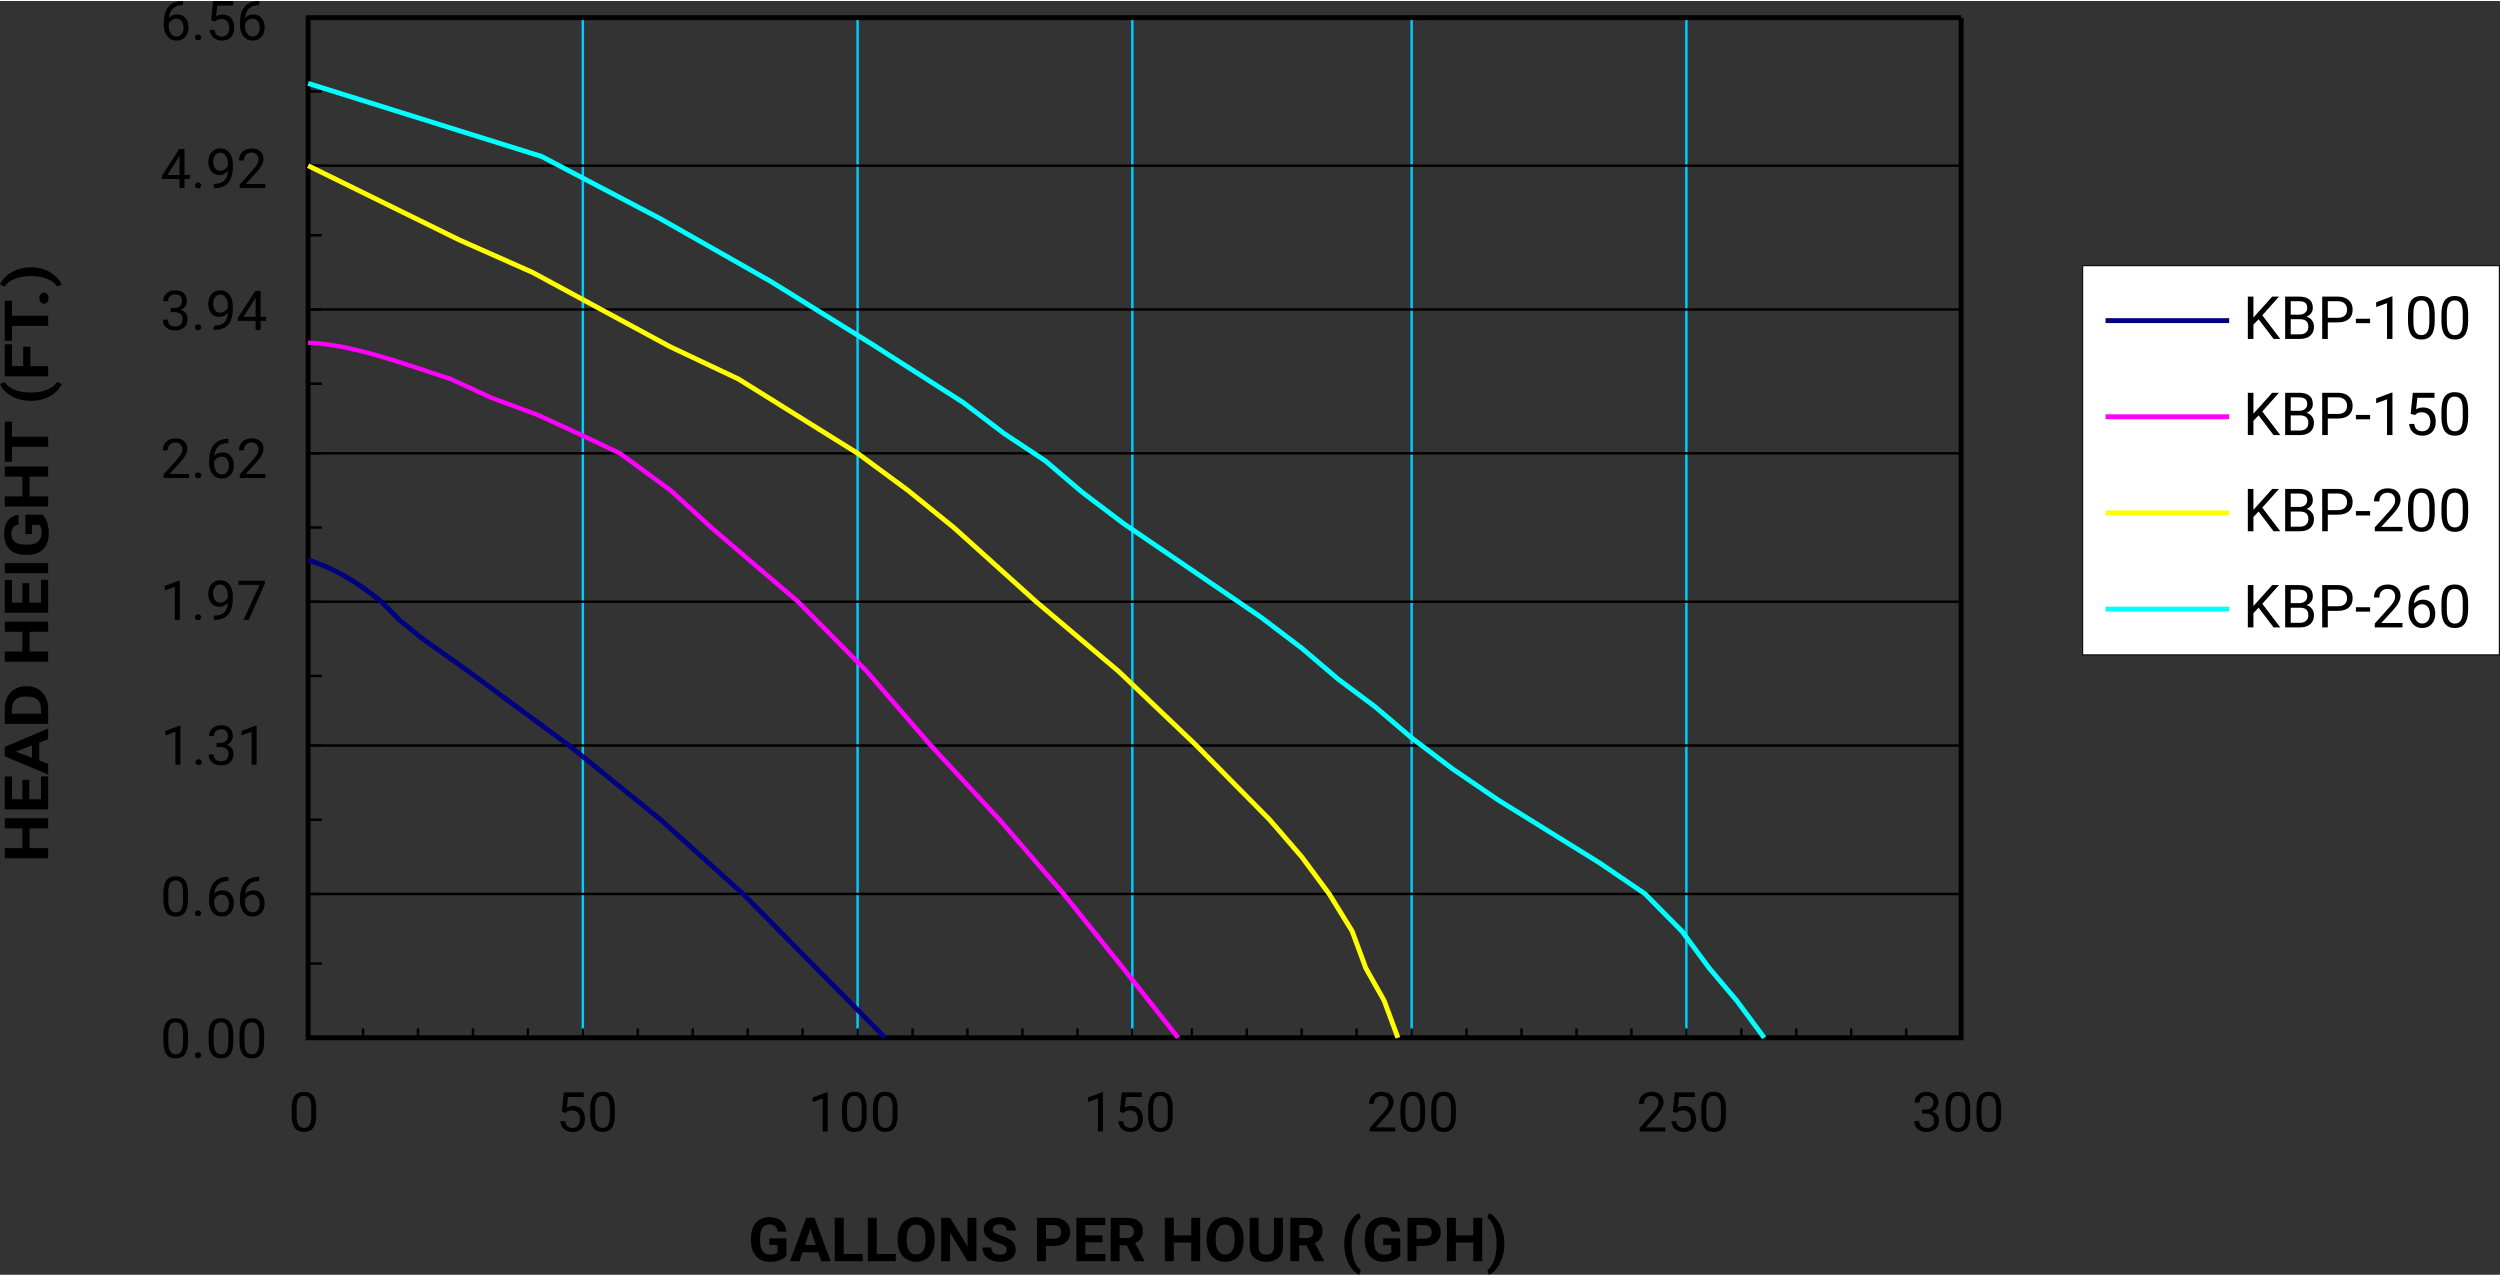 <?xml version="1.0" encoding="UTF-8"?>
<!DOCTYPE svg PUBLIC "-//W3C//DTD SVG 1.1//EN" "http://www.w3.org/Graphics/SVG/1.1/DTD/svg11.dtd">
<!-- Creator: CorelDRAW X7 -->
<svg xmlns="http://www.w3.org/2000/svg" xml:space="preserve" width="680px" height="347px" version="1.1" style="shape-rendering:geometricPrecision; text-rendering:geometricPrecision; image-rendering:optimizeQuality; fill-rule:evenodd; clip-rule:evenodd"
viewBox="0 0 679768 346350"
 xmlns:xlink="http://www.w3.org/1999/xlink">
 <rect x="0" y="0" width="679768" height="346350" fill="#333333" stroke="none"/>
 <defs>
  <style type="text/css">
   <![CDATA[
    .str3 {stroke:black;stroke-width:1332.61}
    .str4 {stroke:navy;stroke-width:1332.61}
    .str6 {stroke:aqua;stroke-width:1332.61}
    .str5 {stroke:yellow;stroke-width:1332.61}
    .str1 {stroke:black;stroke-width:666.306}
    .str0 {stroke:#00CCFF;stroke-width:666.306}
    .str7 {stroke:black;stroke-width:287.826}
    .str2 {stroke:#00CCFF;stroke-width:287.826}
    .fil0 {fill:none}
    .fil1 {fill:none;fill-rule:nonzero}
    .fil5 {fill:white}
    .fil4 {fill:black;fill-rule:nonzero}
    .fil2 {fill:black;fill-rule:nonzero}
    .fil6 {fill:navy;fill-rule:nonzero}
    .fil8 {fill:aqua;fill-rule:nonzero}
    .fil3 {fill:fuchsia;fill-rule:nonzero}
    .fil7 {fill:yellow;fill-rule:nonzero}
   ]]>
  </style>
 </defs>
 <g id="Layer_x0020_1">
  <line class="fil0 str0" x1="158480" y1="4543" x2="158480" y2= "281913" />
  <line class="fil0 str0" x1="233183" y1="4543" x2="233183" y2= "281913" />
  <line class="fil0 str0" x1="307887" y1="4543" x2="307887" y2= "281913" />
  <line class="fil0 str0" x1="383835" y1="4543" x2="383835" y2= "281913" />
  <line class="fil0 str0" x1="458538" y1="4543" x2="458538" y2= "281913" />
  <line class="fil0 str1" x1="533242" y1="242811" x2="83777" y2= "242811" />
  <line class="fil0 str1" x1="533242" y1="202449" x2="83777" y2= "202449" />
  <line class="fil0 str1" x1="533242" y1="163348" x2="83777" y2= "163348" />
  <line class="fil0 str1" x1="533242" y1="122986" x2="83777" y2= "122986" />
  <line class="fil0 str1" x1="533242" y1="83884" x2="83777" y2= "83884" />
  <line class="fil0 str1" x1="533242" y1="44783" x2="83777" y2= "44783" />
  <g>
   <line class="fil1 str2" x1="533242" y1="4421" x2="83777" y2= "4421" />
  </g>
  <polyline class="fil0 str3" points="533242,4543 533242,281913 83777,281913 83777,4543 533242,4543 "/>
  <g>
   <polygon class="fil2" points="98387,281913 98387,279390 99047,279390 99047,281913 "/>
  </g>
  <g>
   <polygon class="fil2" points="113328,281913 113328,279390 113988,279390 113988,281913 "/>
  </g>
  <g>
   <polygon class="fil2" points="128269,281913 128269,279390 128928,279390 128928,281913 "/>
  </g>
  <g>
   <polygon class="fil2" points="143209,281913 143209,279390 143869,279390 143869,281913 "/>
  </g>
  <g>
   <polygon class="fil2" points="158150,281913 158150,279390 158810,279390 158810,281913 "/>
  </g>
  <g>
   <polygon class="fil2" points="173091,281913 173091,279390 173750,279390 173750,281913 "/>
  </g>
  <g>
   <polygon class="fil2" points="188032,281913 188032,279390 188691,279390 188691,281913 "/>
  </g>
  <g>
   <polygon class="fil2" points="202972,281913 202972,279390 203632,279390 203632,281913 "/>
  </g>
  <g>
   <polygon class="fil2" points="217913,281913 217913,279390 218573,279390 218573,281913 "/>
  </g>
  <g>
   <polygon class="fil2" points="232854,281913 232854,279390 233513,279390 233513,281913 "/>
  </g>
  <g>
   <polygon class="fil2" points="247794,281913 247794,279390 248454,279390 248454,281913 "/>
  </g>
  <g>
   <polygon class="fil2" points="262735,281913 262735,279390 263394,279390 263394,281913 "/>
  </g>
  <g>
   <polygon class="fil2" points="277675,281913 277675,279390 278335,279390 278335,281913 "/>
  </g>
  <g>
   <polygon class="fil2" points="292616,281913 292616,279390 293275,279390 293275,281913 "/>
  </g>
  <g>
   <polygon class="fil2" points="307557,281913 307557,279390 308216,279390 308216,281913 "/>
  </g>
  <g>
   <polygon class="fil2" points="323742,281913 323742,279390 324402,279390 324402,281913 "/>
  </g>
  <g>
   <polygon class="fil2" points="338683,281913 338683,279390 339343,279390 339343,281913 "/>
  </g>
  <g>
   <polygon class="fil2" points="353624,281913 353624,279390 354283,279390 354283,281913 "/>
  </g>
  <g>
   <polygon class="fil2" points="368564,281913 368564,279390 369224,279390 369224,281913 "/>
  </g>
  <g>
   <polygon class="fil2" points="383505,281913 383505,279390 384165,279390 384165,281913 "/>
  </g>
  <g>
   <polygon class="fil2" points="398446,281913 398446,279390 399105,279390 399105,281913 "/>
  </g>
  <g>
   <polygon class="fil2" points="413387,281913 413387,279390 414046,279390 414046,281913 "/>
  </g>
  <g>
   <polygon class="fil2" points="428327,281913 428327,279390 428987,279390 428987,281913 "/>
  </g>
  <g>
   <polygon class="fil2" points="443268,281913 443268,279390 443927,279390 443927,281913 "/>
  </g>
  <g>
   <polygon class="fil2" points="458208,281913 458208,279390 458868,279390 458868,281913 "/>
  </g>
  <g>
   <polygon class="fil2" points="473149,281913 473149,279390 473809,279390 473809,281913 "/>
  </g>
  <g>
   <polygon class="fil2" points="488090,281913 488090,279390 488749,279390 488749,281913 "/>
  </g>
  <g>
   <polygon class="fil2" points="503030,281913 503030,279390 503690,279390 503690,281913 "/>
  </g>
  <g>
   <polygon class="fil2" points="517971,281913 517971,279390 518630,279390 518630,281913 "/>
  </g>
  <g>
   <polygon class="fil2" points="532912,281913 532912,279390 533571,279390 533571,281913 "/>
  </g>
  <line class="fil0 str1" x1="83777" y1="261732" x2="87512" y2= "261732" />
  <line class="fil0 str1" x1="83777" y1="242811" x2="87512" y2= "242811" />
  <line class="fil0 str1" x1="83777" y1="222630" x2="87512" y2= "222630" />
  <line class="fil0 str1" x1="83777" y1="202449" x2="87512" y2= "202449" />
  <line class="fil0 str1" x1="83777" y1="183530" x2="87512" y2= "183530" />
  <line class="fil0 str1" x1="83777" y1="163348" x2="87512" y2= "163348" />
  <line class="fil0 str1" x1="83777" y1="143167" x2="87512" y2= "143167" />
  <line class="fil0 str1" x1="83777" y1="122986" x2="87512" y2= "122986" />
  <line class="fil0 str1" x1="83777" y1="104066" x2="87512" y2= "104066" />
  <line class="fil0 str1" x1="83777" y1="83884" x2="87512" y2= "83884" />
  <line class="fil0 str1" x1="83777" y1="63703" x2="87512" y2= "63703" />
  <line class="fil0 str1" x1="83777" y1="44783" x2="87512" y2= "44783" />
  <line class="fil0 str1" x1="83777" y1="24602" x2="87512" y2= "24602" />
  <line class="fil0 str1" x1="83777" y1="4421" x2="87512" y2= "4421" />
  <path class="fil0 str4" d="M240654 281913l-18676 -18920 -9961 -10091 -9960 -10091 -22411 -20181 -24901 -20181 -13696 -10090 -13695 -10091 -12451 -8829 -6225 -5046 -4980 -5045c-6051,-4944 -12523,-9054 -19921,-11329"/>
  <g>
   <path class="fil3" d="M305941 262652l14941 18920 -1090 682 -14941 -18920 1088 -686 2 4zm-2 -4l-3 -3 5 7 -2 -4zm-16186 -20181l16186 20181 -1085 689 -16186 -20181 1071 -706 14 17zm-14 -17l5 6 9 11 -14 -17zm-17431 -20181l17431 20181 -1057 723 -17430 -20181 1042 -739 14 16zm-14 -16l9 10 5 6 -14 -16zm-18675 -20181l18675 20181 -1029 754 -18675 -20181 -14 -16 1043 -738zm-1029 754l-9 -10 -5 -6 14 16zm-16388 -20919l17431 20181 -1057 722 -17431 -20180 1029 -753 28 30zm-28 -30l17 18 11 12 -28 -30zm-18676 -18920l18676 18920 -1001 783 -18676 -18921 962 -819 39 37zm-39 -37l20 17 19 20 -39 -37zm-23614 -20181l23614 20181 -923 856 -23614 -20182 -17 -14 940 -841zm-923 855l-9 -7 -8 -7 17 14zm-10081 -10931l11020 10090 -956 827 -11019 -10090 900 -872 55 45zm-55 -45l28 20 27 25 -55 -45zm-13824 -10091l13824 10091 -845 917 -13825 -10091 737 -982 109 65zm-109 -65l59 28 50 37 -109 -65zm-11025 -5230l11025 5230 -627 1047 -11025 -5231 619 -1050 8 4zm-8 -4l8 4 -21 -10 13 6zm-11369 -5230l11369 5230 -611 1054 -11370 -5230 562 -1074 50 20zm-50 -20l27 10 23 10 -50 -20zm-12403 -4577l12403 4577 -511 1095 -12403 -4577 -51 -20 562 -1075zm-511 1095l-27 -10 -24 -10 51 20zm-10808 -6303l11369 5229 -612 1054 -11369 -5230 531 -1085 81 32zm-81 -32l42 13 39 19 -81 -32zm-38844 -8633l45 -1186 1159 51 1172 81 1186 110 1197 137 1209 163 1218 188 1227 211 1236 234 1242 253 1248 273 1252 291 1256 307 1259 322 1261 336 1260 348 1260 359 1258 369 1255 378 1251 384 1246 390 1240 395 1233 397 1224 399 1214 399 1204 399 1192 396 1179 392 1165 387 1150 381 1133 372 1116 364 1097 353 -450 1117 -1103 -356 -1120 -365 -1136 -373 -1152 -382 -1166 -387 -1179 -392 -1191 -396 -1202 -398 -1212 -398 -1220 -398 -1227 -396 -1234 -392 -1239 -388 -1244 -382 -1246 -375 -1248 -366 -1248 -356 -1249 -345 -1247 -332 -1244 -319 -1240 -302 -1235 -287 -1229 -269 -1221 -249 -1213 -229 -1203 -207 -1192 -184 -1180 -159 -1167 -134 -1152 -107 -1136 -78 -1119 -49z"/>
  </g>
  <polyline class="fil0 str5" points="380100,281913 376365,271822 371384,262993 367649,252902 361424,242811 353954,232721 345238,222630 325317,202449 304151,182268 281740,163348 259329,143167 246879,133076 233183,122986 216997,112895 200812,102804 182136,93975 163460,83884 144784,73794 124863,64965 83777,44783 "/>
  <polyline class="fil0 str6" points="479704,281913 472234,271822 464763,262993 457293,252902 447333,242812 434882,234324 421187,225835 407491,217348 395040,208859 383835,200371 373875,191883 363914,184456 353954,175968 342748,167480 330297,158991 317847,150504 305396,142015 294191,133527 284231,125039 273025,117612 261819,109123 236918,93208 209527,76232 194586,67744 179646,59256 147274,42279 83777,22414 "/>
  <polygon class="fil4" points="13099,222218 13099,224975 8035,224975 8035,230351 13099,230351 13099,233108 1295,233108 1295,230351 6076,230351 6076,224975 1295,224975 1295,222218 "/>
  <polygon id="1" class="fil4" points="7968,211764 7968,217056 11139,217056 11139,210845 13099,210845 13099,219812 1295,219812 1295,210864 3270,210864 3270,217056 6076,217056 6076,211764 "/>
  <path id="2" class="fil4" d="M10675 201675l0 4833 2424 919 0 2929 -11804 -4977 0 -2556 11804 -5009 0 2932 -2424 929zm-1976 4089l0 -3346 -4422 1681 4422 1665z"/>
  <path id="3" class="fil4" d="M13099 196565l-11804 0 0 -4115c0,-1176 233,-2230 700,-3158 467,-928 1134,-1653 1995,-2174 863,-520 1842,-780 2938,-780l545 0c1096,0 2073,257 2925,768 855,511 1516,1232 1987,2164 470,932 708,1982 714,3152l0 4143zm-9829 -2756l7869 0 0 -1333c0,-1076 -309,-1901 -929,-2472 -623,-568 -1511,-860 -2665,-872l-622 0c-1198,0 -2109,282 -2725,847 -618,561 -928,1386 -928,2471l0 1359z"/>
  <polygon id="4" class="fil4" points="13099,168762 13099,171518 8035,171518 8035,176894 13099,176894 13099,179651 1295,179651 1295,176894 6076,176894 6076,171518 1295,171518 1295,168762 "/>
  <polygon id="5" class="fil4" points="7968,158308 7968,163599 11139,163599 11139,157389 13099,157389 13099,166356 1295,166356 1295,157407 3270,157407 3270,163599 6076,163599 6076,158308 "/>
  <polygon id="6" class="fil4" points="13099,152841 13099,155595 1295,155595 1295,152841 "/>
  <path id="7" class="fil4" d="M11607 139702c526,496 933,1195 1223,2105 291,906 435,1910 435,3011 0,1160 -224,2173 -670,3048 -445,872 -1093,1547 -1942,2020 -850,477 -1849,718 -2994,731l-803 0c-1178,0 -2199,-226 -3063,-674 -863,-452 -1521,-1101 -1978,-1948 -457,-850 -686,-1844 -686,-2983 0,-1587 335,-2826 1001,-3723 667,-894 1639,-1424 2911,-1587l0 2682c-675,122 -1170,395 -1482,812 -314,421 -471,998 -471,1735 0,934 310,1650 932,2139 623,489 1547,740 2776,743l752 0c1240,0 2175,-263 2808,-797 634,-533 949,-1314 949,-2343 0,-1038 -193,-1775 -583,-2217l-2039 0 0 2509 -1793 0 0 -5263 4717 0z"/>
  <polygon id="8" class="fil4" points="13099,126577 13099,129333 8035,129333 8035,134709 13099,134709 13099,137466 1295,137466 1295,134709 6076,134709 6076,129333 1295,129333 1295,126577 "/>
  <polygon id="9" class="fil4" points="3270,114366 3270,118466 13099,118466 13099,121222 3270,121222 3270,125265 1295,125265 1295,114366 "/>
  <path id="10" class="fil4" d="M8298 108718c-1237,0 -2416,-188 -3533,-562 -1118,-373 -2109,-925 -2969,-1652 -863,-731 -1461,-1522 -1796,-2372l1265 -514c583,894 1485,1593 2706,2095 1222,502 2647,753 4280,753l252 0c1635,0 3068,-248 4294,-744 1226,-495 2142,-1198 2747,-2104l1240 514c-329,835 -913,1609 -1746,2331 -836,718 -1798,1267 -2888,1649 -1094,380 -2233,580 -3420,606l-432 0z"/>
  <polygon id="11" class="fil4" points="8268,94008 8268,99299 13099,99299 13099,102056 1295,102056 1295,93346 3270,93346 3270,99299 6308,99299 6308,94008 "/>
  <polygon id="12" class="fil4" points="3270,81490 3270,85590 13099,85590 13099,88346 3270,88346 3270,92389 1295,92389 1295,81490 "/>
  <path id="13" class="fil4" d="M11945 82321c-371,0 -676,-141 -905,-426 -233,-285 -349,-640 -349,-1070 0,-436 116,-796 349,-1079 229,-285 534,-429 905,-429 365,0 664,141 893,423 230,282 343,643 343,1085 0,436 -113,794 -343,1076 -229,279 -528,420 -893,420z"/>
  <path id="14" class="fil4" d="M8486 72417c1220,0 2396,200 3525,599 1129,398 2125,969 2991,1718 864,747 1458,1547 1782,2397l-1240 514c-578,-869 -1469,-1556 -2675,-2057 -1204,-502 -2590,-763 -4156,-782l-431 0c-1614,0 -3039,251 -4270,750 -1231,499 -2155,1195 -2773,2089l-1239 -514c318,-831 897,-1619 1735,-2356 835,-737 1812,-1311 2924,-1719 1113,-407 2267,-621 3462,-639l365 0z"/>
  <g>
   <polygon class="fil5" points="566289,177802 566289,71973 679589,71973 679589,177802 "/>
   <polygon id="1" class="fil1 str7" points="566289,177802 566289,71973 679589,71973 679589,177802 "/>
  </g>
  <g>
   <polygon class="fil6" points="606130,87580 572514,87580 572514,86247 606130,86247 "/>
  </g>
  <polygon class="fil2" points="614126,86541 612721,88003 612721,91892 611203,91892 611203,80385 612721,80385 612721,86077 617833,80385 619667,80385 615138,85467 620023,91892 618205,91892 "/>
  <path id="1" class="fil2" d="M621350 91892l0 -11507 3762 0c1249,0 2188,260 2816,777 629,516 944,1282 944,2296 0,537 -150,1014 -458,1427 -305,415 -720,736 -1249,962 623,173 1114,505 1475,990 362,489 540,1069 540,1740 0,1033 -334,1842 -1003,2430 -669,591 -1613,885 -2835,885l-3992 0zm1518 -5357l0 4111 2504 0c706,0 1265,-181 1672,-545 407,-364 612,-866 612,-1502 0,-1376 -752,-2064 -2260,-2064l-2528 0zm0 -1246l2291 0c663,0 1194,-167 1594,-499 396,-332 596,-780 596,-1348 0,-634 -187,-1093 -553,-1379 -370,-288 -931,-431 -1684,-431l-2244 0 0 3657z"/>
  <path id="2" class="fil2" d="M632943 87393l0 4499 -1516 0 0 -11507 4242 0c1260,0 2245,322 2960,966 714,642 1070,1495 1070,2554 0,1117 -347,1977 -1046,2582 -699,604 -1700,906 -2999,906l-2711 0zm0 -1246l2726 0c813,0 1433,-192 1865,-575 431,-380 647,-933 647,-1656 0,-685 -216,-1232 -647,-1645 -432,-410 -1026,-623 -1778,-639l-2813 0 0 4515z"/>
  <polygon id="3" class="fil2" points="644447,87603 640589,87603 640589,86406 644447,86406 "/>
  <polygon id="4" class="fil2" points="650524,91892 649053,91892 649053,82152 646105,83234 646105,81907 650294,80337 650524,80337 "/>
  <path id="5" class="fil2" d="M662019 86986c0,1712 -291,2986 -877,3819 -585,834 -1499,1249 -2740,1249 -1230,0 -2136,-407 -2727,-1222 -590,-815 -895,-2031 -917,-3649l0 -1953c0,-1694 291,-2951 877,-3774 585,-822 1502,-1232 2751,-1232 1238,0 2149,396 2732,1189 585,793 885,2018 901,3674l0 1899zm-1462 -2007c0,-1238 -173,-2142 -520,-2708 -348,-567 -899,-850 -1651,-850 -750,0 -1295,283 -1638,847 -342,564 -517,1430 -528,2600l0 2342c0,1246 181,2163 542,2756 359,593 906,890 1640,890 720,0 1257,-280 1608,-839 350,-558 531,-1437 547,-2640l0 -2398z"/>
  <path id="6" class="fil2" d="M671106 86986c0,1712 -292,2986 -877,3819 -585,834 -1499,1249 -2740,1249 -1230,0 -2136,-407 -2727,-1222 -591,-815 -895,-2031 -917,-3649l0 -1953c0,-1694 291,-2951 876,-3774 586,-822 1503,-1232 2752,-1232 1238,0 2149,396 2732,1189 585,793 885,2018 901,3674l0 1899zm-1462 -2007c0,-1238 -173,-2142 -521,-2708 -347,-567 -898,-850 -1650,-850 -750,0 -1295,283 -1638,847 -342,564 -518,1430 -528,2600l0 2342c0,1246 180,2163 542,2756 359,593 906,890 1640,890 720,0 1257,-280 1608,-839 350,-558 531,-1437 547,-2640l0 -2398z"/>
  <g>
   <polygon class="fil3" points="606130,113726 572514,113726 572514,112393 606130,112393 "/>
  </g>
  <polygon class="fil2" points="614126,112687 612721,114148 612721,118038 611203,118038 611203,106531 612721,106531 612721,112222 617833,106531 619667,106531 615138,111613 620023,118038 618205,118038 "/>
  <path id="1" class="fil2" d="M621350 118038l0 -11507 3762 0c1249,0 2188,259 2816,777 629,515 944,1281 944,2296 0,536 -150,1014 -458,1426 -305,416 -720,737 -1249,963 623,173 1114,505 1475,990 362,488 540,1068 540,1740 0,1033 -334,1842 -1003,2430 -669,591 -1613,885 -2835,885l-3992 0zm1518 -5357l0 4111 2504 0c706,0 1265,-181 1672,-545 407,-365 612,-866 612,-1503 0,-1375 -752,-2063 -2260,-2063l-2528 0zm0 -1246l2291 0c663,0 1194,-167 1594,-499 396,-332 596,-780 596,-1349 0,-634 -187,-1092 -553,-1378 -370,-289 -931,-432 -1684,-432l-2244 0 0 3658z"/>
  <path id="2" class="fil2" d="M632943 113539l0 4499 -1516 0 0 -11507 4242 0c1260,0 2245,321 2960,966 714,642 1070,1494 1070,2554 0,1117 -347,1977 -1046,2582 -699,604 -1700,906 -2999,906l-2711 0zm0 -1246l2726 0c813,0 1433,-192 1865,-575 431,-380 647,-933 647,-1656 0,-685 -216,-1233 -647,-1645 -432,-410 -1026,-623 -1778,-640l-2813 0 0 4516z"/>
  <polygon id="3" class="fil2" points="644447,113749 640589,113749 640589,112552 644447,112552 "/>
  <polygon id="4" class="fil2" points="650524,118038 649053,118038 649053,108298 646105,109380 646105,108053 650294,106483 650524,106483 "/>
  <path id="5" class="fil2" d="M655478 112274l583 -5743 5896 0 0 1360 -4656 0 -347 3134c563,-332 1205,-496 1920,-496 1049,0 1883,345 2498,1038 617,693 925,1629 925,2808 0,1187 -321,2120 -960,2802 -639,683 -1535,1022 -2684,1022 -1017,0 -1845,-282 -2490,-846 -642,-564 -1009,-1344 -1097,-2339l1383 0c89,658 324,1154 704,1486 378,335 879,502 1500,502 679,0 1214,-232 1602,-696 386,-461 580,-1100 580,-1918 0,-768 -210,-1383 -629,-1850 -418,-467 -976,-699 -1672,-699 -637,0 -1138,141 -1500,418l-388 319 -1168 -302z"/>
  <path id="6" class="fil2" d="M671106 113132c0,1712 -292,2985 -877,3819 -585,833 -1499,1248 -2740,1248 -1230,0 -2136,-407 -2727,-1221 -591,-815 -895,-2031 -917,-3650l0 -1953c0,-1693 291,-2950 876,-3773 586,-823 1503,-1233 2752,-1233 1238,0 2149,397 2732,1190 585,793 885,2017 901,3674l0 1899zm-1462 -2007c0,-1239 -173,-2142 -521,-2708 -347,-567 -898,-850 -1650,-850 -750,0 -1295,283 -1638,847 -342,564 -518,1429 -528,2600l0 2341c0,1247 180,2163 542,2757 359,593 906,890 1640,890 720,0 1257,-281 1608,-839 350,-558 531,-1438 547,-2641l0 -2397z"/>
  <g>
   <polygon class="fil7" points="606130,139872 572514,139872 572514,138540 606130,138540 "/>
  </g>
  <polygon class="fil2" points="614126,138833 612721,140295 612721,144185 611203,144185 611203,132678 612721,132678 612721,138369 617833,132678 619667,132678 615138,137760 620023,144185 618205,144185 "/>
  <path id="1" class="fil2" d="M621350 144185l0 -11507 3762 0c1249,0 2188,259 2816,777 629,515 944,1281 944,2295 0,537 -150,1015 -458,1427 -305,416 -720,737 -1249,963 623,173 1114,505 1475,990 362,488 540,1068 540,1740 0,1033 -334,1842 -1003,2430 -669,591 -1613,885 -2835,885l-3992 0zm1518 -5357l0 4110 2504 0c706,0 1265,-180 1672,-545 407,-364 612,-865 612,-1502 0,-1375 -752,-2063 -2260,-2063l-2528 0zm0 -1246l2291 0c663,0 1194,-167 1594,-499 396,-332 596,-780 596,-1349 0,-634 -187,-1092 -553,-1378 -370,-289 -931,-432 -1684,-432l-2244 0 0 3658z"/>
  <path id="2" class="fil2" d="M632943 139686l0 4499 -1516 0 0 -11507 4242 0c1260,0 2245,321 2960,966 714,642 1070,1494 1070,2554 0,1117 -347,1977 -1046,2581 -699,604 -1700,907 -2999,907l-2711 0zm0 -1247l2726 0c813,0 1433,-191 1865,-574 431,-380 647,-933 647,-1656 0,-685 -216,-1233 -647,-1645 -432,-411 -1026,-624 -1778,-640l-2813 0 0 4515z"/>
  <polygon id="3" class="fil2" points="644447,139896 640589,139896 640589,138699 644447,138699 "/>
  <path id="4" class="fil2" d="M653256 144185l-7539 0 0 -1055 3984 -4426c591,-669 998,-1214 1222,-1632 223,-421 334,-855 334,-1303 0,-601 -180,-1092 -545,-1478 -364,-386 -847,-577 -1453,-577 -729,0 -1293,207 -1695,620 -404,415 -604,993 -604,1729l-1464 0c0,-1057 342,-1915 1025,-2568 682,-652 1594,-979 2738,-979 1068,0 1915,281 2535,842 623,561 933,1308 933,2241 0,1133 -720,2482 -2166,4046l-3080 3342 5775 0 0 1198z"/>
  <path id="5" class="fil2" d="M662019 139278c0,1713 -291,2986 -877,3820 -585,833 -1499,1248 -2740,1248 -1230,0 -2136,-407 -2727,-1221 -590,-815 -895,-2031 -917,-3650l0 -1953c0,-1693 291,-2950 877,-3773 585,-823 1502,-1233 2751,-1233 1238,0 2149,397 2732,1190 585,793 885,2017 901,3674l0 1898zm-1462 -2007c0,-1238 -173,-2141 -520,-2707 -348,-567 -899,-850 -1651,-850 -750,0 -1295,283 -1638,847 -342,564 -517,1429 -528,2600l0 2341c0,1246 181,2163 542,2757 359,593 906,890 1640,890 720,0 1257,-281 1608,-839 350,-558 531,-1438 547,-2641l0 -2398z"/>
  <path id="6" class="fil2" d="M671106 139278c0,1713 -292,2986 -877,3820 -585,833 -1499,1248 -2740,1248 -1230,0 -2136,-407 -2727,-1221 -591,-815 -895,-2031 -917,-3650l0 -1953c0,-1693 291,-2950 876,-3773 586,-823 1503,-1233 2752,-1233 1238,0 2149,397 2732,1190 585,793 885,2017 901,3674l0 1898zm-1462 -2007c0,-1238 -173,-2141 -521,-2707 -347,-567 -898,-850 -1650,-850 -750,0 -1295,283 -1638,847 -342,564 -518,1429 -528,2600l0 2341c0,1246 180,2163 542,2757 359,593 906,890 1640,890 720,0 1257,-281 1608,-839 350,-558 531,-1438 547,-2641l0 -2398z"/>
  <g>
   <polygon class="fil8" points="606130,166018 572514,166018 572514,164686 606130,164686 "/>
  </g>
  <polygon class="fil2" points="614126,164979 612721,166441 612721,170330 611203,170330 611203,158824 612721,158824 612721,164515 617833,158824 619667,158824 615138,163906 620023,170330 618205,170330 "/>
  <path id="1" class="fil2" d="M621350 170330l0 -11506 3762 0c1249,0 2188,259 2816,777 629,515 944,1281 944,2295 0,537 -150,1014 -458,1427 -305,415 -720,736 -1249,963 623,172 1114,504 1475,990 362,488 540,1068 540,1739 0,1033 -334,1843 -1003,2431 -669,590 -1613,884 -2835,884l-3992 0zm1518 -5357l0 4111 2504 0c706,0 1265,-181 1672,-545 407,-364 612,-866 612,-1502 0,-1376 -752,-2064 -2260,-2064l-2528 0zm0 -1246l2291 0c663,0 1194,-167 1594,-499 396,-331 596,-779 596,-1348 0,-634 -187,-1093 -553,-1378 -370,-289 -931,-432 -1684,-432l-2244 0 0 3657z"/>
  <path id="2" class="fil2" d="M632943 165831l0 4499 -1516 0 0 -11506 4242 0c1260,0 2245,321 2960,966 714,641 1070,1494 1070,2554 0,1116 -347,1977 -1046,2581 -699,604 -1700,906 -2999,906l-2711 0zm0 -1246l2726 0c813,0 1433,-191 1865,-574 431,-381 647,-934 647,-1656 0,-686 -216,-1233 -647,-1646 -432,-410 -1026,-623 -1778,-639l-2813 0 0 4515z"/>
  <polygon id="3" class="fil2" points="644447,166042 640589,166042 640589,164844 644447,164844 "/>
  <path id="4" class="fil2" d="M653256 170330l-7539 0 0 -1054 3984 -4426c591,-669 998,-1214 1222,-1632 223,-421 334,-855 334,-1303 0,-602 -180,-1092 -545,-1478 -364,-386 -847,-578 -1453,-578 -729,0 -1293,208 -1695,621 -404,415 -604,993 -604,1729l-1464 0c0,-1057 342,-1915 1025,-2568 682,-653 1594,-979 2738,-979 1068,0 1915,280 2535,842 623,561 933,1308 933,2241 0,1133 -720,2481 -2166,4046l-3080 3342 5775 0 0 1197z"/>
  <path id="5" class="fil2" d="M660541 158824l0 1246 -267 0c-1138,21 -2045,356 -2719,1009 -674,652 -1065,1570 -1171,2754 607,-696 1435,-1044 2482,-1044 1001,0 1802,353 2400,1060 596,704 896,1615 896,2732 0,1184 -324,2134 -969,2846 -644,709 -1510,1065 -2594,1065 -1100,0 -1996,-423 -2679,-1268 -685,-847 -1027,-1934 -1027,-3266l0 -561c0,-2117 450,-3736 1354,-4855 903,-1120 2250,-1691 4035,-1718l259 0zm-1918 5211c-502,0 -963,148 -1384,448 -420,296 -714,671 -876,1122l0 534c0,941 213,1699 639,2276 426,575 958,863 1597,863 658,0 1176,-239 1551,-723 378,-480 566,-1111 566,-1890 0,-785 -191,-1419 -574,-1905 -380,-482 -888,-725 -1519,-725z"/>
  <path id="6" class="fil2" d="M671106 165424c0,1713 -292,2986 -877,3819 -585,834 -1499,1249 -2740,1249 -1230,0 -2136,-407 -2727,-1222 -591,-814 -895,-2031 -917,-3649l0 -1953c0,-1694 291,-2951 876,-3773 586,-823 1503,-1233 2752,-1233 1238,0 2149,396 2732,1189 585,793 885,2018 901,3674l0 1899zm-1462 -2007c0,-1238 -173,-2141 -521,-2708 -347,-566 -898,-850 -1650,-850 -750,0 -1295,284 -1638,848 -342,563 -518,1429 -528,2600l0 2341c0,1246 180,2163 542,2756 359,594 906,891 1640,891 720,0 1257,-281 1608,-839 350,-559 531,-1438 547,-2641l0 -2398z"/>
  <path class="fil2" d="M85994 302850c0,1581 -269,2756 -809,3526 -540,769 -1385,1153 -2530,1153 -1135,0 -1972,-376 -2517,-1128 -546,-752 -827,-1875 -847,-3369l0 -1803c0,-1564 269,-2724 809,-3484 541,-759 1387,-1138 2540,-1138 1143,0 1985,366 2523,1098 540,733 816,1863 831,3392l0 1753zm-1349 -1853c0,-1143 -160,-1977 -481,-2499 -321,-524 -829,-785 -1524,-785 -692,0 -1195,261 -1511,782 -317,520 -478,1320 -488,2400l0 2162c0,1150 166,1997 500,2544 331,548 837,822 1514,822 665,0 1161,-259 1484,-774 324,-516 491,-1327 506,-2438l0 -2214z"/>
  <path class="fil2" d="M152756 302058l538 -5301 5443 0 0 1255 -4298 0 -321 2893c521,-306 1113,-458 1773,-458 969,0 1738,319 2306,959 570,640 854,1504 854,2592 0,1095 -296,1957 -886,2587 -590,630 -1417,944 -2478,944 -939,0 -1703,-262 -2298,-782 -593,-520 -931,-1240 -1014,-2159l1278 0c82,608 298,1066 649,1372 349,309 812,463 1385,463 627,0 1120,-214 1479,-642 356,-426 535,-1016 535,-1771 0,-709 -194,-1277 -580,-1708 -386,-431 -901,-645 -1543,-645 -588,0 -1051,130 -1385,386l-359 294 -1078 -279z"/>
  <path id="1" class="fil2" d="M167183 302850c0,1581 -268,2756 -809,3526 -540,769 -1384,1153 -2530,1153 -1135,0 -1972,-376 -2517,-1128 -546,-752 -827,-1875 -847,-3369l0 -1803c0,-1564 269,-2724 809,-3484 541,-759 1387,-1138 2540,-1138 1143,0 1985,366 2523,1098 540,733 816,1863 831,3392l0 1753zm-1349 -1853c0,-1143 -160,-1977 -481,-2499 -321,-524 -829,-785 -1524,-785 -692,0 -1195,261 -1511,782 -317,520 -478,1320 -488,2400l0 2162c0,1150 167,1997 500,2544 331,548 837,822 1514,822 665,0 1161,-259 1484,-774 324,-516 491,-1327 506,-2438l0 -2214z"/>
  <polygon class="fil2" points="225054,307379 223696,307379 223696,298388 220975,299386 220975,298161 224842,296712 225054,296712 "/>
  <path id="1" class="fil2" d="M235666 302850c0,1581 -269,2756 -809,3526 -541,769 -1385,1153 -2530,1153 -1135,0 -1972,-376 -2518,-1128 -545,-752 -826,-1875 -846,-3369l0 -1803c0,-1564 269,-2724 809,-3484 541,-759 1387,-1138 2540,-1138 1143,0 1984,366 2522,1098 540,733 817,1863 832,3392l0 1753zm-1350 -1853c0,-1143 -159,-1977 -480,-2499 -321,-524 -829,-785 -1524,-785 -692,0 -1195,261 -1511,782 -317,520 -479,1320 -488,2400l0 2162c0,1150 166,1997 500,2544 331,548 837,822 1514,822 665,0 1160,-259 1484,-774 323,-516 490,-1327 505,-2438l0 -2214z"/>
  <path id="2" class="fil2" d="M244055 302850c0,1581 -269,2756 -810,3526 -540,769 -1384,1153 -2529,1153 -1136,0 -1972,-376 -2518,-1128 -545,-752 -826,-1875 -846,-3369l0 -1803c0,-1564 269,-2724 809,-3484 540,-759 1387,-1138 2540,-1138 1143,0 1984,366 2522,1098 540,733 817,1863 832,3392l0 1753zm-1350 -1853c0,-1143 -159,-1977 -480,-2499 -322,-524 -830,-785 -1524,-785 -693,0 -1195,261 -1512,782 -316,520 -478,1320 -488,2400l0 2162c0,1150 167,1997 501,2544 331,548 837,822 1514,822 665,0 1160,-259 1484,-774 323,-516 490,-1327 505,-2438l0 -2214z"/>
  <polygon class="fil2" points="299891,307379 298533,307379 298533,298388 295812,299386 295812,298161 299679,296712 299891,296712 "/>
  <path id="1" class="fil2" d="M304465 302058l538 -5301 5443 0 0 1255 -4298 0 -321 2893c520,-306 1113,-458 1773,-458 968,0 1738,319 2306,959 570,640 854,1504 854,2592 0,1095 -297,1957 -887,2587 -590,630 -1417,944 -2477,944 -939,0 -1704,-262 -2299,-782 -593,-520 -931,-1240 -1013,-2159l1277 0c82,608 299,1066 650,1372 348,309 812,463 1385,463 627,0 1120,-214 1478,-642 357,-426 536,-1016 536,-1771 0,-709 -194,-1277 -580,-1708 -386,-431 -902,-645 -1544,-645 -588,0 -1051,130 -1385,386l-358 294 -1078 -279z"/>
  <path id="2" class="fil2" d="M318892 302850c0,1581 -269,2756 -809,3526 -541,769 -1385,1153 -2530,1153 -1136,0 -1972,-376 -2518,-1128 -545,-752 -826,-1875 -846,-3369l0 -1803c0,-1564 269,-2724 809,-3484 541,-759 1387,-1138 2540,-1138 1143,0 1984,366 2522,1098 540,733 817,1863 832,3392l0 1753zm-1350 -1853c0,-1143 -159,-1977 -480,-2499 -322,-524 -830,-785 -1524,-785 -693,0 -1195,261 -1511,782 -317,520 -479,1320 -488,2400l0 2162c0,1150 166,1997 500,2544 331,548 837,822 1514,822 665,0 1160,-259 1484,-774 323,-516 490,-1327 505,-2438l0 -2214z"/>
  <path class="fil2" d="M379408 307379l-6960 0 0 -973 3678 -4086c545,-618 921,-1121 1128,-1507 206,-388 308,-789 308,-1203 0,-555 -167,-1008 -503,-1364 -336,-356 -782,-533 -1342,-533 -672,0 -1193,192 -1564,573 -373,383 -557,916 -557,1596l-1352 0c0,-976 316,-1768 946,-2371 630,-602 1472,-904 2527,-904 986,0 1768,260 2341,777 575,518 862,1208 862,2070 0,1045 -665,2290 -2000,3734l-2844 3086 5332 0 0 1105z"/>
  <path id="1" class="fil2" d="M387498 302850c0,1581 -269,2756 -810,3526 -540,769 -1384,1153 -2529,1153 -1136,0 -1972,-376 -2518,-1128 -545,-752 -827,-1875 -846,-3369l0 -1803c0,-1564 269,-2724 809,-3484 540,-759 1387,-1138 2540,-1138 1143,0 1984,366 2522,1098 540,733 817,1863 832,3392l0 1753zm-1350 -1853c0,-1143 -159,-1977 -481,-2499 -321,-524 -829,-785 -1523,-785 -693,0 -1196,261 -1512,782 -316,520 -478,1320 -488,2400l0 2162c0,1150 167,1997 501,2544 331,548 836,822 1514,822 664,0 1160,-259 1484,-774 323,-516 490,-1327 505,-2438l0 -2214z"/>
  <path id="2" class="fil2" d="M395887 302850c0,1581 -269,2756 -810,3526 -540,769 -1384,1153 -2529,1153 -1136,0 -1973,-376 -2518,-1128 -545,-752 -827,-1875 -846,-3369l0 -1803c0,-1564 268,-2724 809,-3484 540,-759 1387,-1138 2539,-1138 1143,0 1985,366 2523,1098 540,733 816,1863 832,3392l0 1753zm-1350 -1853c0,-1143 -159,-1977 -481,-2499 -321,-524 -829,-785 -1524,-785 -692,0 -1195,261 -1511,782 -316,520 -478,1320 -488,2400l0 2162c0,1150 167,1997 501,2544 330,548 836,822 1514,822 664,0 1160,-259 1484,-774 323,-516 490,-1327 505,-2438l0 -2214z"/>
  <path class="fil2" d="M452805 307379l-6959 0 0 -973 3677 -4086c546,-618 921,-1121 1128,-1507 207,-388 309,-789 309,-1203 0,-555 -167,-1008 -503,-1364 -336,-356 -782,-533 -1342,-533 -673,0 -1193,192 -1564,573 -374,383 -558,916 -558,1596l-1352 0c0,-976 316,-1768 946,-2371 630,-602 1472,-904 2528,-904 986,0 1768,260 2341,777 575,518 861,1208 861,2070 0,1045 -665,2290 -2000,3734l-2843 3086 5331 0 0 1105z"/>
  <path id="1" class="fil2" d="M454857 302058l538 -5301 5443 0 0 1255 -4298 0 -321 2893c520,-306 1113,-458 1773,-458 969,0 1738,319 2306,959 570,640 854,1504 854,2592 0,1095 -297,1957 -887,2587 -590,630 -1417,944 -2477,944 -939,0 -1703,-262 -2299,-782 -592,-520 -931,-1240 -1013,-2159l1277 0c82,608 299,1066 650,1372 349,309 812,463 1385,463 627,0 1120,-214 1479,-642 356,-426 535,-1016 535,-1771 0,-709 -194,-1277 -580,-1708 -386,-431 -902,-645 -1544,-645 -588,0 -1051,130 -1385,386l-358 294 -1078 -279z"/>
  <path id="2" class="fil2" d="M469284 302850c0,1581 -269,2756 -809,3526 -540,769 -1385,1153 -2530,1153 -1135,0 -1972,-376 -2517,-1128 -546,-752 -827,-1875 -847,-3369l0 -1803c0,-1564 269,-2724 809,-3484 541,-759 1387,-1138 2540,-1138 1143,0 1985,366 2522,1098 541,733 817,1863 832,3392l0 1753zm-1349 -1853c0,-1143 -160,-1977 -481,-2499 -321,-524 -829,-785 -1524,-785 -692,0 -1195,261 -1511,782 -317,520 -479,1320 -488,2400l0 2162c0,1150 166,1997 500,2544 331,548 837,822 1514,822 665,0 1160,-259 1484,-774 323,-516 490,-1327 506,-2438l0 -2214z"/>
  <path class="fil2" d="M522646 301418l1013 0c638,-10 1138,-179 1502,-505 366,-326 548,-770 548,-1325 0,-1250 -620,-1875 -1860,-1875 -583,0 -1048,167 -1397,500 -349,334 -523,777 -523,1328l-1347 0c0,-842 306,-1542 921,-2099 615,-555 1397,-835 2346,-835 1001,0 1787,267 2355,797 571,533 854,1270 854,2216 0,464 -149,912 -448,1345 -299,433 -707,759 -1222,974 585,184 1035,490 1354,919 319,425 476,948 476,1566 0,951 -312,1708 -934,2266 -623,560 -1432,839 -2428,839 -996,0 -1808,-269 -2433,-810 -625,-540 -938,-1252 -938,-2139l1357 0c0,561 184,1007 548,1340 366,336 854,503 1466,503 653,0 1150,-169 1497,-510 343,-339 518,-827 518,-1462 0,-615 -192,-1088 -571,-1417 -378,-331 -926,-500 -1641,-510l-1013 0 0 -1106z"/>
  <path id="1" class="fil2" d="M535731 302850c0,1581 -269,2756 -809,3526 -540,769 -1385,1153 -2530,1153 -1135,0 -1972,-376 -2517,-1128 -546,-752 -827,-1875 -847,-3369l0 -1803c0,-1564 269,-2724 809,-3484 541,-759 1387,-1138 2540,-1138 1143,0 1985,366 2522,1098 541,733 817,1863 832,3392l0 1753zm-1349 -1853c0,-1143 -160,-1977 -481,-2499 -321,-524 -829,-785 -1524,-785 -692,0 -1195,261 -1511,782 -317,520 -479,1320 -488,2400l0 2162c0,1150 166,1997 500,2544 331,548 837,822 1514,822 665,0 1160,-259 1484,-774 323,-516 490,-1327 506,-2438l0 -2214z"/>
  <path id="2" class="fil2" d="M544120 302850c0,1581 -269,2756 -809,3526 -541,769 -1385,1153 -2530,1153 -1135,0 -1972,-376 -2518,-1128 -545,-752 -826,-1875 -846,-3369l0 -1803c0,-1564 269,-2724 809,-3484 541,-759 1387,-1138 2540,-1138 1143,0 1984,366 2522,1098 540,733 817,1863 832,3392l0 1753zm-1350 -1853c0,-1143 -159,-1977 -480,-2499 -321,-524 -830,-785 -1524,-785 -693,0 -1195,261 -1511,782 -317,520 -479,1320 -488,2400l0 2162c0,1150 166,1997 500,2544 331,548 837,822 1514,822 665,0 1160,-259 1484,-774 323,-516 490,-1327 505,-2438l0 -2214z"/>
  <path class="fil2" d="M213837 341173c-438,526 -1055,932 -1857,1223 -800,290 -1685,434 -2656,434 -1024,0 -1917,-224 -2689,-669 -769,-446 -1364,-1093 -1782,-1943 -421,-849 -634,-1848 -645,-2994l0 -802c0,-1178 199,-2199 595,-3062 398,-864 971,-1522 1718,-1979 750,-456 1627,-686 2631,-686 1400,0 2493,335 3284,1001 789,668 1257,1639 1401,2911l-2366 0c-108,-675 -349,-1170 -717,-1483 -371,-312 -879,-470 -1530,-470 -824,0 -1455,310 -1887,932 -431,623 -653,1547 -655,2775l0 753c0,1239 232,2175 702,2808 471,634 1160,949 2067,949 916,0 1566,-193 1956,-584l0 -2039 -2213 0 0 -1793 4643 0 0 4718z"/>
  <path id="1" class="fil2" d="M222472 340240l-4264 0 -811 2424 -2584 0 4391 -11803 2255 0 4419 11803 -2587 0 -819 -2424zm-3608 -1975l2952 0 -1483 -4422 -1469 4422z"/>
  <polygon id="2" class="fil2" points="229411,340705 234573,340705 234573,342664 226979,342664 226979,330861 229411,330861 "/>
  <polygon id="3" class="fil2" points="238400,340705 243562,340705 243562,342664 235968,342664 235968,330861 238400,330861 "/>
  <path id="4" class="fil2" d="M254132 337031c0,1162 -208,2180 -617,3057 -412,877 -999,1552 -1763,2028 -766,476 -1643,714 -2631,714 -979,0 -1851,-235 -2617,-705 -769,-471 -1364,-1143 -1785,-2017 -420,-872 -633,-1876 -639,-3013l0 -584c0,-1162 208,-2186 628,-3071 418,-883 1010,-1561 1773,-2034 767,-473 1641,-711 2623,-711 985,0 1857,238 2623,711 764,473 1356,1151 1774,2034 421,885 631,1906 631,3063l0 528zm-2466 -537c0,-1239 -221,-2180 -664,-2825 -445,-644 -1076,-965 -1898,-965 -816,0 -1444,318 -1889,954 -443,636 -667,1569 -672,2797l0 576c0,1206 221,2144 666,2808 443,667 1079,999 1912,999 816,0 1442,-321 1881,-963 438,-639 659,-1574 664,-2802l0 -579z"/>
  <polygon id="5" class="fil2" points="265498,342664 263066,342664 258334,334898 258334,342664 255903,342664 255903,330861 258334,330861 263074,338644 263074,330861 265498,330861 "/>
  <path id="6" class="fil2" d="M273746 339568c0,-459 -164,-813 -488,-1060 -323,-243 -907,-503 -1751,-777 -844,-271 -1511,-542 -2003,-805 -1339,-725 -2009,-1702 -2009,-2930 0,-636 180,-1206 540,-1707 357,-501 874,-891 1547,-1173 672,-280 1427,-421 2266,-421 843,0 1593,152 2252,459 661,305 1173,736 1538,1292 362,559 545,1190 545,1898l-2429 0c0,-539 -172,-957 -512,-1259 -340,-298 -819,-448 -1436,-448 -592,0 -1054,125 -1386,377 -329,252 -493,584 -493,996 0,382 194,705 578,965 388,257 955,501 1708,728 1383,418 2390,932 3024,1549 631,617 946,1384 946,2302 0,1021 -384,1824 -1159,2405 -772,580 -1812,871 -3118,871 -911,0 -1735,-166 -2482,-498 -744,-332 -1314,-789 -1707,-1367 -390,-578 -587,-1250 -587,-2011l2440 0c0,1300 778,1950 2336,1950 575,0 1029,-116 1352,-351 324,-235 488,-564 488,-985z"/>
  <path id="7" class="fil2" d="M284392 338514l0 4150 -2432 0 0 -11803 4604 0c885,0 1665,163 2338,487 672,324 1189,786 1552,1383 362,598 542,1279 542,2042 0,1157 -396,2070 -1187,2739 -791,667 -1887,1002 -3287,1002l-2130 0zm0 -1975l2172 0c642,0 1131,-153 1472,-454 337,-302 506,-734 506,-1295 0,-578 -172,-1046 -512,-1403 -340,-357 -811,-540 -1411,-551l-2227 0 0 3703z"/>
  <polygon id="8" class="fil2" points="299767,337535 295099,337535 295099,340705 300577,340705 300577,342664 292667,342664 292667,330861 300561,330861 300561,332836 295099,332836 295099,335642 299767,335642 "/>
  <path id="9" class="fil2" d="M306371 338348l-1937 0 0 4316 -2432 0 0 -11803 4385 0c1395,0 2471,310 3227,933 758,622 1134,1499 1134,2636 0,805 -174,1478 -523,2014 -349,540 -874,969 -1583,1287l2554 4820 0 113 -2612 0 -2213 -4316zm-1937 -1976l1962 0c611,0 1085,-155 1419,-464 335,-310 504,-739 504,-1284 0,-556 -161,-991 -476,-1309 -316,-318 -800,-479 -1456,-479l-1953 0 0 3536z"/>
  <polygon id="10" class="fil2" points="326339,342664 323907,342664 323907,337601 319164,337601 319164,342664 316733,342664 316733,330861 319164,330861 319164,335642 323907,335642 323907,330861 326339,330861 "/>
  <path id="11" class="fil2" d="M338153 337031c0,1162 -208,2180 -617,3057 -412,877 -999,1552 -1763,2028 -766,476 -1643,714 -2631,714 -979,0 -1851,-235 -2617,-705 -769,-471 -1364,-1143 -1785,-2017 -420,-872 -633,-1876 -639,-3013l0 -584c0,-1162 208,-2186 628,-3071 418,-883 1010,-1561 1773,-2034 767,-473 1641,-711 2623,-711 986,0 1857,238 2623,711 764,473 1356,1151 1774,2034 421,885 631,1906 631,3063l0 528zm-2465 -537c0,-1239 -222,-2180 -665,-2825 -445,-644 -1076,-965 -1898,-965 -815,0 -1444,318 -1889,954 -443,636 -667,1569 -672,2797l0 576c0,1206 221,2144 666,2808 443,667 1080,999 1912,999 816,0 1442,-321 1881,-963 438,-639 659,-1574 665,-2802l0 -579z"/>
  <path id="12" class="fil2" d="M348855 330861l0 7777c0,1292 -404,2313 -1212,3066 -808,750 -1912,1126 -3312,1126 -1378,0 -2473,-365 -3284,-1095 -811,-728 -1223,-1732 -1240,-3008l0 -7866 2433 0 0 7789c0,774 185,1336 556,1690 370,354 882,531 1535,531 1367,0 2061,-719 2084,-2155l0 -7855 2440 0z"/>
  <path id="13" class="fil2" d="M355215 338348l-1936 0 0 4316 -2432 0 0 -11803 4385 0c1395,0 2471,310 3226,933 758,622 1135,1499 1135,2636 0,805 -175,1478 -523,2014 -349,540 -875,969 -1583,1287l2554 4820 0 113 -2612 0 -2214 -4316zm-1936 -1976l1961 0c612,0 1085,-155 1420,-464 335,-310 503,-739 503,-1284 0,-556 -160,-991 -476,-1309 -315,-318 -799,-479 -1455,-479l-1953 0 0 3536z"/>
  <path id="14" class="fil2" d="M365527 337864c0,-1237 166,-2416 496,-3533 329,-1118 816,-2109 1458,-2969 644,-863 1342,-1461 2091,-1796l454 1265c-788,583 -1405,1485 -1848,2705 -443,1223 -664,2648 -664,4281l0 251c0,1635 219,3069 656,4295 437,1225 1056,2141 1856,2747l-454 1240c-736,-330 -1419,-914 -2056,-1746 -633,-836 -1117,-1799 -1455,-2889 -335,-1093 -511,-2233 -534,-3420l0 -431z"/>
  <path id="15" class="fil2" d="M380739 341173c-437,526 -1054,932 -1856,1223 -800,290 -1685,434 -2657,434 -1023,0 -1917,-224 -2689,-669 -769,-446 -1364,-1093 -1782,-1943 -420,-849 -633,-1848 -644,-2994l0 -802c0,-1178 199,-2199 594,-3062 399,-864 972,-1522 1719,-1979 749,-456 1627,-686 2631,-686 1400,0 2493,335 3284,1001 789,668 1256,1639 1400,2911l-2366 0c-108,-675 -348,-1170 -716,-1483 -371,-312 -880,-470 -1530,-470 -825,0 -1456,310 -1887,932 -432,623 -653,1547 -656,2775l0 753c0,1239 233,2175 703,2808 470,634 1159,949 2067,949 915,0 1566,-193 1956,-584l0 -2039 -2214 0 0 -1793 4643 0 0 4718z"/>
  <path id="16" class="fil2" d="M385144 338514l0 4150 -2432 0 0 -11803 4604 0c885,0 1665,163 2338,487 672,324 1189,786 1552,1383 362,598 542,1279 542,2042 0,1157 -396,2070 -1187,2739 -791,667 -1887,1002 -3287,1002l-2130 0zm0 -1975l2172 0c642,0 1131,-153 1472,-454 337,-302 506,-734 506,-1295 0,-578 -172,-1046 -512,-1403 -340,-357 -811,-540 -1411,-551l-2227 0 0 3703z"/>
  <polygon id="17" class="fil2" points="403026,342664 400593,342664 400593,337601 395851,337601 395851,342664 393419,342664 393419,330861 395851,330861 395851,335642 400593,335642 400593,330861 403026,330861 "/>
  <path id="18" class="fil2" d="M409035 338052c0,1220 -177,2396 -529,3525 -351,1129 -854,2125 -1516,2990 -658,864 -1364,1459 -2114,1783l-453 -1240c766,-578 1372,-1469 1815,-2676 442,-1203 672,-2589 689,-4155l0 -432c0,-1613 -222,-3038 -662,-4269 -440,-1231 -1054,-2155 -1842,-2772l453 -1240c734,319 1428,896 2078,1735 650,836 1157,1812 1516,2924 360,1113 548,2266 565,3462l0 365z"/>
  <path class="fil2" d="M51119 282837c0,1581 -269,2756 -810,3526 -540,769 -1384,1153 -2529,1153 -1136,0 -1973,-376 -2518,-1128 -545,-752 -827,-1875 -847,-3369l0 -1803c0,-1564 269,-2724 810,-3484 540,-759 1387,-1138 2539,-1138 1143,0 1985,366 2523,1098 540,733 816,1863 832,3392l0 1753zm-1350 -1853c0,-1143 -159,-1977 -481,-2499 -321,-524 -829,-785 -1524,-785 -692,0 -1195,261 -1511,782 -316,520 -478,1320 -488,2400l0 2162c0,1150 167,1997 501,2544 330,548 836,822 1514,822 664,0 1160,-259 1484,-774 323,-516 490,-1327 505,-2438l0 -2214z"/>
  <path id="1" class="fil2" d="M53016 286657c0,-234 69,-426 207,-583 139,-154 348,-231 625,-231 276,0 488,77 629,231 145,157 217,349 217,583 0,221 -72,408 -217,560 -141,149 -353,224 -629,224 -277,0 -486,-75 -625,-224 -138,-152 -207,-339 -207,-560z"/>
  <path id="2" class="fil2" d="M63439 282837c0,1581 -269,2756 -809,3526 -540,769 -1385,1153 -2530,1153 -1135,0 -1972,-376 -2517,-1128 -546,-752 -827,-1875 -847,-3369l0 -1803c0,-1564 269,-2724 809,-3484 541,-759 1387,-1138 2540,-1138 1143,0 1985,366 2522,1098 541,733 817,1863 832,3392l0 1753zm-1349 -1853c0,-1143 -160,-1977 -481,-2499 -321,-524 -829,-785 -1524,-785 -692,0 -1195,261 -1511,782 -317,520 -478,1320 -488,2400l0 2162c0,1150 166,1997 500,2544 331,548 837,822 1514,822 665,0 1160,-259 1484,-774 324,-516 490,-1327 506,-2438l0 -2214z"/>
  <path id="3" class="fil2" d="M71828 282837c0,1581 -269,2756 -809,3526 -541,769 -1385,1153 -2530,1153 -1135,0 -1972,-376 -2518,-1128 -545,-752 -826,-1875 -846,-3369l0 -1803c0,-1564 269,-2724 809,-3484 541,-759 1387,-1138 2540,-1138 1143,0 1984,366 2522,1098 540,733 817,1863 832,3392l0 1753zm-1350 -1853c0,-1143 -159,-1977 -480,-2499 -321,-524 -829,-785 -1524,-785 -692,0 -1195,261 -1511,782 -317,520 -479,1320 -488,2400l0 2162c0,1150 166,1997 500,2544 331,548 837,822 1514,822 665,0 1160,-259 1484,-774 323,-516 490,-1327 505,-2438l0 -2214z"/>
  <path class="fil2" d="M51119 244260c0,1581 -269,2756 -809,3526 -540,769 -1384,1153 -2530,1153 -1135,0 -1972,-376 -2517,-1128 -546,-752 -827,-1875 -847,-3369l0 -1803c0,-1564 269,-2724 809,-3484 541,-759 1387,-1138 2540,-1138 1143,0 1985,366 2523,1098 540,733 816,1863 831,3392l0 1753zm-1349 -1853c0,-1143 -160,-1977 -481,-2499 -321,-524 -829,-785 -1524,-785 -692,0 -1195,261 -1511,782 -317,520 -478,1320 -488,2400l0 2162c0,1150 166,1997 500,2544 331,548 837,822 1514,822 665,0 1161,-259 1484,-774 324,-516 491,-1327 506,-2438l0 -2214z"/>
  <path id="1" class="fil2" d="M53017 248080c0,-234 69,-426 206,-583 140,-154 349,-231 625,-231 277,0 488,77 630,231 145,157 217,349 217,583 0,221 -72,408 -217,560 -142,149 -353,224 -630,224 -276,0 -485,-75 -625,-224 -137,-152 -206,-339 -206,-560z"/>
  <path id="2" class="fil2" d="M62075 238167l0 1150 -246 0c-1051,20 -1888,329 -2510,932 -623,602 -984,1449 -1081,2542 560,-642 1325,-964 2291,-964 924,0 1663,326 2216,979 550,650 827,1491 827,2522 0,1093 -299,1970 -894,2627 -595,655 -1394,984 -2395,984 -1017,0 -1843,-391 -2473,-1171 -633,-782 -949,-1785 -949,-3015l0 -518c0,-1955 416,-3448 1250,-4482 834,-1033 2077,-1561 3725,-1586l239 0zm-1770 4811c-463,0 -889,136 -1278,413 -388,274 -660,620 -809,1036l0 493c0,869 197,1569 590,2102 394,530 884,796 1475,796 607,0 1085,-221 1431,-667 349,-443 523,-1026 523,-1746 0,-724 -176,-1309 -530,-1758 -351,-445 -819,-669 -1402,-669z"/>
  <path id="3" class="fil2" d="M70464 238167l0 1150 -246 0c-1051,20 -1888,329 -2510,932 -623,602 -984,1449 -1081,2542 560,-642 1325,-964 2291,-964 924,0 1663,326 2216,979 550,650 827,1491 827,2522 0,1093 -299,1970 -894,2627 -595,655 -1395,984 -2396,984 -1016,0 -1842,-391 -2472,-1171 -633,-782 -949,-1785 -949,-3015l0 -518c0,-1955 416,-3448 1250,-4482 834,-1033 2077,-1561 3725,-1586l239 0zm-1770 4811c-463,0 -889,136 -1278,413 -388,274 -660,620 -809,1036l0 493c0,869 197,1569 590,2102 394,530 884,796 1474,796 608,0 1086,-221 1432,-667 349,-443 523,-1026 523,-1746 0,-724 -177,-1309 -530,-1758 -351,-445 -819,-669 -1402,-669z"/>
  <polygon class="fil2" points="49054,207698 47697,207698 47697,198706 44976,199705 44976,198480 48843,197031 49054,197031 "/>
  <path id="1" class="fil2" d="M53175 206988c0,-234 70,-426 207,-582 139,-155 349,-232 625,-232 276,0 488,77 630,232 144,156 217,348 217,582 0,222 -73,408 -217,560 -142,150 -354,225 -630,225 -276,0 -486,-75 -625,-225 -137,-152 -207,-338 -207,-560z"/>
  <path id="2" class="fil2" d="M58902 201737l1014 0c637,-10 1137,-179 1501,-506 366,-326 548,-769 548,-1324 0,-1250 -620,-1876 -1860,-1876 -583,0 -1048,167 -1397,501 -348,334 -523,777 -523,1327l-1347 0c0,-841 306,-1541 921,-2099 615,-555 1397,-834 2346,-834 1001,0 1788,267 2356,797 570,533 854,1270 854,2216 0,463 -150,911 -448,1345 -299,433 -708,759 -1223,973 585,184 1036,491 1354,919 319,426 476,949 476,1566 0,951 -311,1708 -934,2266 -622,560 -1431,839 -2427,839 -996,0 -1808,-269 -2433,-809 -625,-540 -939,-1253 -939,-2139l1357 0c0,560 184,1006 548,1340 366,336 854,503 1467,503 652,0 1150,-170 1496,-511 343,-338 518,-826 518,-1461 0,-616 -192,-1088 -570,-1417 -379,-331 -927,-501 -1641,-511l-1014 0 0 -1105z"/>
  <polygon id="3" class="fil2" points="69764,207698 68407,207698 68407,198706 65685,199705 65685,198480 69552,197031 69764,197031 "/>
  <polygon class="fil2" points="48891,168283 47534,168283 47534,159291 44812,160290 44812,159065 48679,157615 48891,157615 "/>
  <path id="1" class="fil2" d="M53012 167573c0,-234 69,-426 206,-583 140,-154 349,-231 625,-231 277,0 489,77 630,231 145,157 217,349 217,583 0,222 -72,408 -217,560 -141,150 -353,224 -630,224 -276,0 -485,-74 -625,-224 -137,-152 -206,-338 -206,-560z"/>
  <path id="2" class="fil2" d="M61948 163611c-283,334 -620,605 -1010,810 -391,204 -822,306 -1288,306 -612,0 -1148,-152 -1601,-453 -456,-302 -807,-725 -1056,-1273 -246,-547 -371,-1150 -371,-1812 0,-710 135,-1350 406,-1920 269,-568 652,-1004 1148,-1305 496,-301 1076,-453 1736,-453 1050,0 1880,393 2485,1177 605,785 908,1856 908,3213l0 393c0,2067 -408,3576 -1227,4527 -817,949 -2049,1437 -3698,1462l-261 0 0 -1151 284 0c1113,-20 1969,-308 2567,-866 598,-561 924,-1444 978,-2655zm-2079 -5c451,0 869,-137 1250,-413 381,-276 660,-617 837,-1023l0 -536c0,-879 -194,-1596 -578,-2146 -383,-550 -869,-827 -1459,-827 -592,0 -1068,227 -1429,678 -361,453 -541,1048 -541,1787 0,720 175,1315 523,1781 347,465 812,699 1397,699z"/>
  <polygon id="3" class="fil2" points="72020,158417 67623,168283 66206,168283 70591,158766 64844,158766 64844,157660 72020,157660 "/>
  <path class="fil2" d="M51430 129706l-6960 0 0 -974 3678 -4086c545,-617 921,-1120 1128,-1506 207,-389 309,-789 309,-1203 0,-555 -167,-1008 -503,-1364 -337,-357 -782,-533 -1343,-533 -672,0 -1192,192 -1563,572 -374,384 -558,917 -558,1597l-1352 0c0,-976 316,-1768 946,-2371 630,-602 1472,-904 2527,-904 987,0 1769,259 2341,777 575,518 862,1208 862,2069 0,1046 -665,2291 -2000,3735l-2843 3085 5331 0 0 1106z"/>
  <path id="1" class="fil2" d="M53028 128996c0,-234 70,-425 207,-582 139,-155 349,-232 625,-232 276,0 488,77 630,232 144,157 217,348 217,582 0,222 -73,409 -217,560 -142,150 -354,225 -630,225 -276,0 -486,-75 -625,-225 -137,-151 -207,-338 -207,-560z"/>
  <path id="2" class="fil2" d="M62087 119084l0 1150 -246 0c-1051,20 -1888,329 -2510,931 -623,603 -984,1450 -1081,2542 560,-642 1325,-963 2291,-963 923,0 1663,326 2216,979 550,650 826,1491 826,2522 0,1093 -298,1969 -894,2627 -594,655 -1394,984 -2395,984 -1016,0 -1842,-391 -2472,-1171 -633,-782 -949,-1785 -949,-3015l0 -518c0,-1955 416,-3449 1250,-4482 834,-1034 2076,-1561 3725,-1586l239 0zm-1770 4810c-464,0 -889,137 -1278,414 -388,273 -660,620 -809,1036l0 493c0,868 197,1568 590,2101 394,531 884,797 1474,797 608,0 1086,-222 1432,-668 348,-443 523,-1025 523,-1745 0,-724 -177,-1310 -530,-1758 -352,-446 -820,-670 -1402,-670z"/>
  <path id="3" class="fil2" d="M72139 129706l-6959 0 0 -974 3677 -4086c546,-617 922,-1120 1129,-1506 206,-389 308,-789 308,-1203 0,-555 -167,-1008 -503,-1364 -336,-357 -782,-533 -1342,-533 -672,0 -1193,192 -1564,572 -373,384 -557,917 -557,1597l-1353 0c0,-976 317,-1768 947,-2371 630,-602 1471,-904 2527,-904 986,0 1768,259 2341,777 575,518 861,1208 861,2069 0,1046 -664,2291 -1999,3735l-2844 3085 5331 0 0 1106z"/>
  <path class="fil2" d="M46418 83491l1014 0c637,-9 1137,-179 1501,-505 366,-326 548,-769 548,-1325 0,-1250 -620,-1875 -1860,-1875 -583,0 -1048,167 -1397,501 -349,334 -523,777 -523,1327l-1347 0c0,-841 306,-1541 921,-2099 615,-555 1397,-834 2346,-834 1001,0 1788,266 2355,797 571,533 854,1270 854,2216 0,463 -149,911 -448,1345 -298,433 -707,759 -1222,973 585,184 1035,491 1354,919 319,426 476,948 476,1566 0,951 -311,1708 -934,2266 -622,560 -1432,839 -2428,839 -996,0 -1807,-269 -2433,-809 -625,-540 -938,-1253 -938,-2139l1357 0c0,560 184,1006 548,1340 366,336 854,503 1466,503 653,0 1151,-170 1497,-511 343,-338 518,-826 518,-1461 0,-616 -192,-1089 -571,-1417 -378,-332 -926,-501 -1640,-511l-1014 0 0 -1106z"/>
  <path id="1" class="fil2" d="M53012 88743c0,-234 69,-426 206,-582 140,-155 349,-232 625,-232 277,0 489,77 630,232 145,156 217,348 217,582 0,222 -72,408 -217,560 -141,150 -353,225 -630,225 -276,0 -485,-75 -625,-225 -137,-152 -206,-338 -206,-560z"/>
  <path id="2" class="fil2" d="M61948 84781c-283,334 -620,606 -1010,810 -391,204 -822,306 -1288,306 -612,0 -1148,-152 -1601,-453 -456,-302 -807,-725 -1056,-1273 -246,-547 -371,-1150 -371,-1812 0,-710 135,-1350 406,-1920 269,-568 652,-1004 1148,-1305 496,-301 1076,-453 1736,-453 1050,0 1880,393 2485,1178 605,784 908,1855 908,3212l0 393c0,2067 -408,3576 -1227,4527 -817,949 -2049,1437 -3698,1462l-261 0 0 -1151 284 0c1113,-19 1969,-308 2567,-866 598,-561 924,-1444 978,-2655zm-2079 -5c451,0 869,-137 1250,-413 381,-276 660,-617 837,-1023l0 -536c0,-879 -194,-1596 -578,-2146 -383,-550 -869,-827 -1459,-827 -592,0 -1068,227 -1429,678 -361,453 -541,1048 -541,1787 0,720 175,1315 523,1781 347,465 812,699 1397,699z"/>
  <path id="3" class="fil2" d="M70863 85882l1471 0 0 1106 -1471 0 0 2465 -1358 0 0 -2465 -4837 0 0 -800 4755 -7358 1440 0 0 7052zm-4661 0l3303 0 0 -5206 -161 291 -3142 4915z"/>
  <path class="fil2" d="M50170 47305l1471 0 0 1106 -1471 0 0 2465 -1357 0 0 -2465 -4838 0 0 -800 4756 -7358 1439 0 0 7052zm-4661 0l3304 0 0 -5206 -162 291 -3142 4915z"/>
  <path id="1" class="fil2" d="M53028 50166c0,-234 70,-426 207,-582 139,-155 349,-232 625,-232 276,0 488,77 630,232 144,156 217,348 217,582 0,222 -73,408 -217,560 -142,150 -354,224 -630,224 -276,0 -486,-74 -625,-224 -137,-152 -207,-338 -207,-560z"/>
  <path id="2" class="fil2" d="M61965 46204c-284,334 -620,606 -1011,810 -391,204 -822,306 -1287,306 -613,0 -1148,-152 -1601,-453 -456,-302 -807,-725 -1056,-1273 -247,-547 -371,-1150 -371,-1812 0,-710 134,-1350 406,-1920 269,-568 652,-1004 1148,-1305 495,-301 1075,-453 1735,-453 1051,0 1880,393 2485,1178 605,784 909,1855 909,3212l0 393c0,2067 -408,3576 -1227,4527 -817,949 -2050,1437 -3698,1462l-262 0 0 -1151 284 0c1113,-19 1970,-308 2567,-866 598,-561 924,-1444 979,-2655zm-2079 -5c451,0 869,-137 1250,-413 381,-276 660,-617 836,-1023l0 -536c0,-879 -194,-1596 -577,-2146 -384,-550 -869,-827 -1459,-827 -593,0 -1069,227 -1430,678 -361,453 -540,1048 -540,1787 0,720 174,1315 523,1781 346,465 812,699 1397,699z"/>
  <path id="3" class="fil2" d="M72139 50876l-6959 0 0 -974 3677 -4086c546,-617 922,-1121 1129,-1507 206,-388 308,-789 308,-1202 0,-556 -167,-1008 -503,-1365 -336,-356 -782,-533 -1342,-533 -672,0 -1193,192 -1564,573 -373,384 -557,916 -557,1596l-1353 0c0,-976 317,-1767 947,-2370 630,-603 1471,-904 2527,-904 986,0 1768,259 2341,777 575,518 861,1207 861,2069 0,1046 -664,2291 -1999,3735l-2844 3085 5331 0 0 1106z"/>
  <path class="fil2" d="M49755 0l0 1150 -247 0c-1050,20 -1887,329 -2510,932 -622,602 -983,1449 -1080,2542 560,-642 1324,-964 2290,-964 924,0 1664,327 2216,979 551,650 827,1491 827,2522 0,1093 -299,1970 -894,2627 -595,655 -1394,984 -2395,984 -1016,0 -1843,-391 -2473,-1171 -632,-782 -948,-1785 -948,-3015l0 -518c0,-1955 415,-3448 1249,-4482 835,-1033 2077,-1561 3726,-1586l239 0zm-1771 4811c-463,0 -889,136 -1277,413 -389,274 -660,620 -809,1036l0 493c0,869 196,1569 590,2102 393,530 884,796 1474,796 607,0 1086,-221 1432,-667 348,-443 523,-1026 523,-1746 0,-724 -177,-1309 -531,-1758 -351,-445 -819,-669 -1402,-669z"/>
  <path id="1" class="fil2" d="M53017 9913c0,-234 69,-426 206,-583 140,-154 349,-231 625,-231 277,0 488,77 630,231 145,157 217,349 217,583 0,221 -72,408 -217,560 -142,149 -353,224 -630,224 -276,0 -485,-75 -625,-224 -137,-152 -206,-339 -206,-560z"/>
  <path id="2" class="fil2" d="M57402 5301l538 -5301 5443 0 0 1255 -4298 0 -321 2893c520,-306 1113,-458 1772,-458 969,0 1739,319 2306,959 570,640 854,1504 854,2592 0,1095 -296,1957 -886,2587 -590,630 -1417,944 -2478,944 -939,0 -1703,-262 -2298,-782 -593,-520 -931,-1240 -1013,-2159l1277 0c82,608 299,1066 650,1372 348,309 811,463 1384,463 628,0 1121,-214 1479,-642 356,-426 536,-1016 536,-1771 0,-709 -194,-1277 -580,-1708 -386,-431 -902,-645 -1544,-645 -588,0 -1051,130 -1385,386l-358 294 -1078 -279z"/>
  <path id="3" class="fil2" d="M70464 0l0 1150 -246 0c-1051,20 -1888,329 -2510,932 -623,602 -984,1449 -1081,2542 560,-642 1325,-964 2291,-964 924,0 1663,327 2216,979 550,650 827,1491 827,2522 0,1093 -299,1970 -894,2627 -595,655 -1395,984 -2396,984 -1016,0 -1842,-391 -2472,-1171 -633,-782 -949,-1785 -949,-3015l0 -518c0,-1955 416,-3448 1250,-4482 834,-1033 2077,-1561 3725,-1586l239 0zm-1770 4811c-463,0 -889,136 -1278,413 -388,274 -660,620 -809,1036l0 493c0,869 197,1569 590,2102 394,530 884,796 1474,796 608,0 1086,-221 1432,-667 349,-443 523,-1026 523,-1746 0,-724 -177,-1309 -530,-1758 -351,-445 -819,-669 -1402,-669z"/>
 </g>
</svg>
